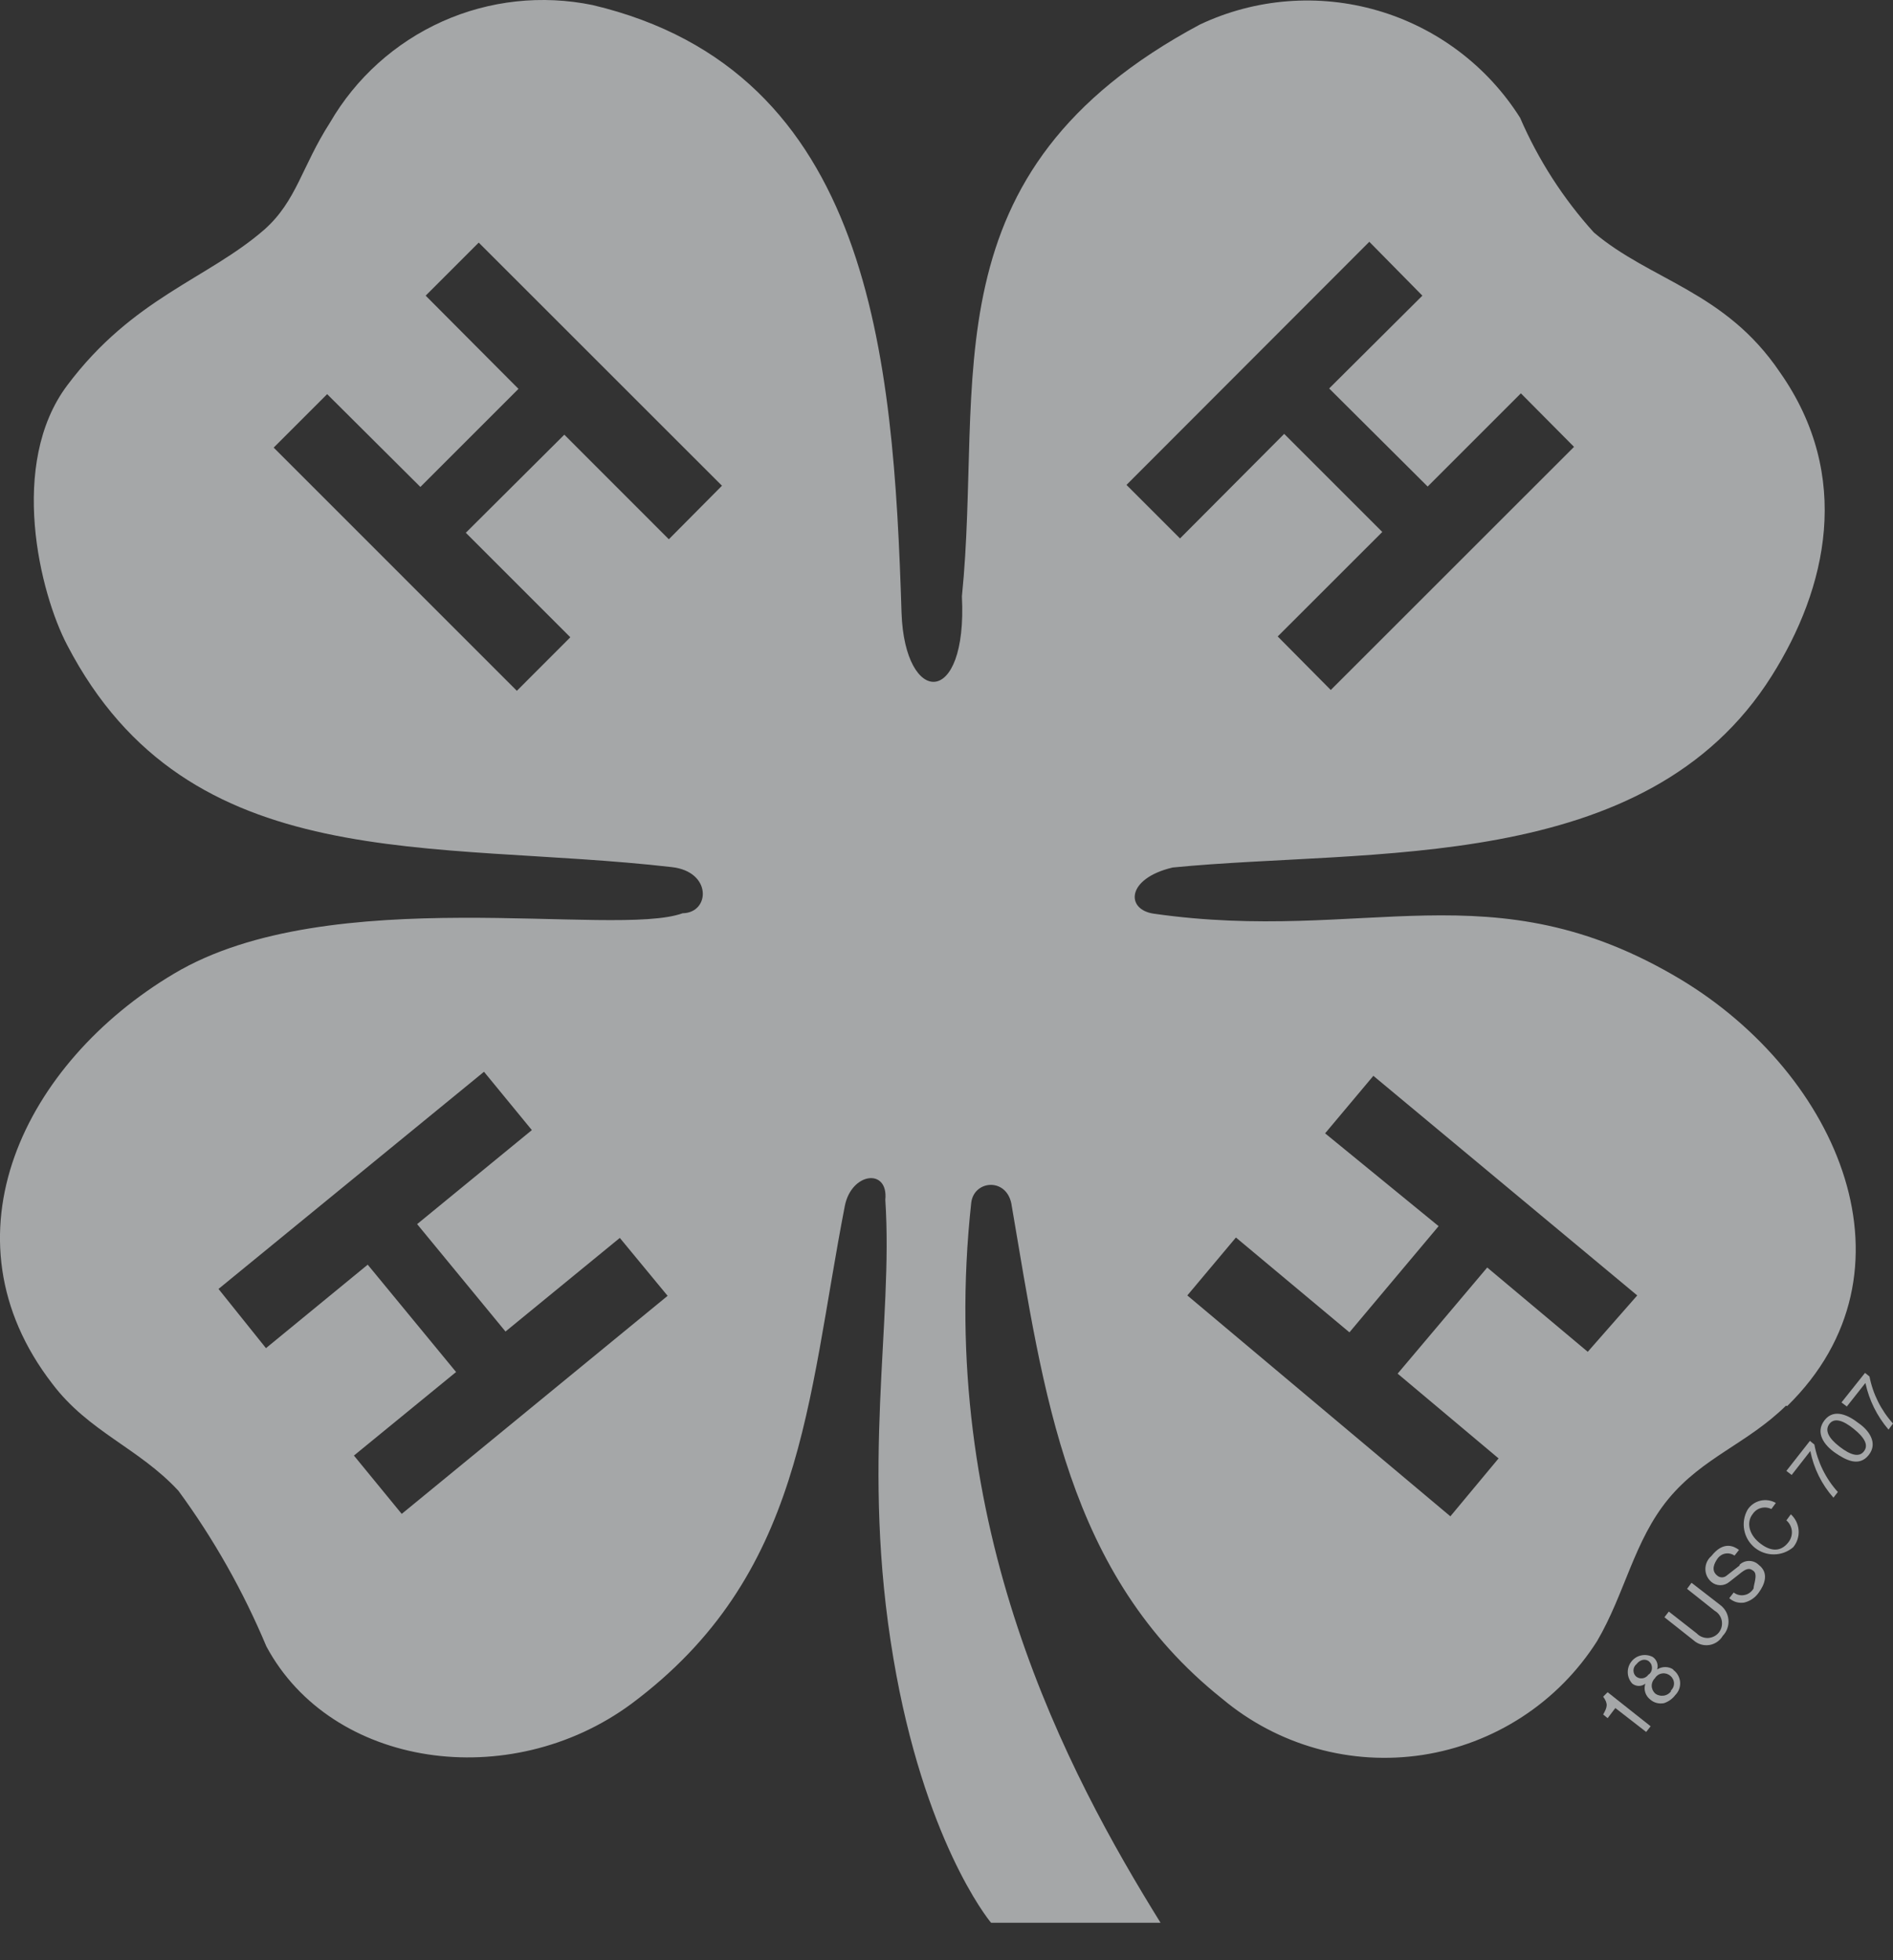 <svg width="28" height="29" viewBox="0 0 28 29" fill="none" xmlns="http://www.w3.org/2000/svg">
<rect x="0" y="0" width="28" height="29" fill="#333333" stroke="none"/>
<g opacity="0.6">
<path d="M23.485 19.999L21.998 18.752L20.673 20.322L22.166 21.576L21.453 22.433L17.562 19.165L18.281 18.308L19.96 19.711L21.279 18.14L19.6 16.767L20.314 15.916L24.217 19.165L23.485 19.999ZM20.254 3.577L21.039 4.374L19.66 5.747L21.117 7.198L22.496 5.819L23.282 6.611L19.684 10.208L18.899 9.416L20.446 7.87L18.995 6.419L17.454 7.966L16.662 7.174L20.254 3.577ZM9.893 7.978L8.347 6.431L6.89 7.882L8.436 9.428L7.645 10.22L4.048 6.622L4.839 5.831L6.218 7.204L7.669 5.753L6.296 4.374L7.081 3.589L10.679 7.186L9.893 7.978ZM5.942 22.397L5.235 21.534L6.746 20.298L5.439 18.71L3.934 19.945L3.232 19.069L7.159 15.856L7.867 16.719L6.17 18.11L7.477 19.699L9.168 18.314L9.875 19.171L5.942 22.397ZM26.435 20.802C28.456 18.823 27.209 15.904 24.858 14.489C22.064 12.816 20.2 13.967 17.064 13.517C16.65 13.457 16.656 12.996 17.346 12.834C20.26 12.546 24.349 12.954 26.207 9.998C27.023 8.703 27.406 7.042 26.327 5.507C25.518 4.308 24.415 4.152 23.575 3.439C23.121 2.937 22.753 2.364 22.484 1.742C21.999 0.974 21.249 0.41 20.377 0.156C19.505 -0.098 18.569 -0.025 17.748 0.363C13.659 2.552 14.552 5.627 14.228 8.823C14.312 10.484 13.383 10.448 13.335 9.069C13.215 5.262 12.891 1.053 8.766 0.075C8.018 -0.079 7.24 0.005 6.543 0.317C5.846 0.63 5.264 1.153 4.881 1.814C4.461 2.468 4.389 2.971 3.91 3.397C3.07 4.128 1.967 4.404 0.996 5.699C0.121 6.862 0.588 8.775 0.996 9.548C2.795 13.002 6.392 12.42 9.935 12.828C10.535 12.894 10.505 13.505 10.097 13.511C9.09 13.877 4.881 13.026 2.573 14.405C0.366 15.718 -0.911 18.29 0.774 20.472C1.314 21.186 2.051 21.42 2.639 22.055C3.162 22.768 3.598 23.541 3.94 24.357C4.905 26.156 7.537 26.534 9.336 25.209C11.89 23.308 11.932 20.754 12.495 17.846C12.591 17.343 13.143 17.277 13.095 17.75C13.215 19.579 12.729 21.665 13.215 24.537C13.665 27.199 14.606 28.387 14.66 28.446H17.166C15.787 26.222 13.844 22.577 14.366 17.792C14.408 17.451 14.912 17.415 14.966 17.846C15.439 20.61 15.775 23.296 18.077 25.131C18.484 25.473 18.959 25.724 19.47 25.867C19.982 26.011 20.518 26.043 21.043 25.963C21.568 25.882 22.07 25.69 22.515 25.4C22.96 25.11 23.338 24.728 23.623 24.279C24.037 23.572 24.169 22.793 24.678 22.175C25.188 21.558 25.842 21.36 26.417 20.796" fill="#F2F5F7"/>
<path d="M23.713 25.101C23.791 25.209 23.773 25.257 23.713 25.365L23.779 25.419L23.893 25.269L24.349 25.623L24.415 25.539L23.779 25.035L23.713 25.101Z" fill="#F2F5F7"/>
<path d="M24.721 25.017C24.707 25.035 24.691 25.051 24.671 25.063C24.652 25.075 24.631 25.083 24.608 25.086C24.586 25.089 24.563 25.088 24.541 25.082C24.519 25.077 24.499 25.067 24.481 25.053C24.465 25.038 24.453 25.021 24.444 25.001C24.436 24.981 24.431 24.96 24.431 24.939C24.431 24.918 24.436 24.896 24.444 24.877C24.453 24.857 24.465 24.84 24.481 24.825C24.492 24.806 24.508 24.791 24.526 24.779C24.545 24.767 24.566 24.76 24.588 24.757C24.609 24.754 24.631 24.756 24.652 24.762C24.673 24.769 24.692 24.78 24.709 24.795C24.725 24.808 24.738 24.826 24.747 24.845C24.756 24.864 24.761 24.885 24.761 24.906C24.761 24.927 24.756 24.948 24.747 24.967C24.738 24.986 24.725 25.003 24.709 25.017H24.721ZM24.385 24.771C24.376 24.786 24.364 24.798 24.349 24.808C24.335 24.818 24.319 24.825 24.302 24.828C24.286 24.831 24.268 24.831 24.252 24.828C24.235 24.824 24.219 24.817 24.205 24.807C24.191 24.796 24.18 24.782 24.172 24.765C24.165 24.749 24.161 24.732 24.161 24.714C24.161 24.696 24.165 24.679 24.172 24.663C24.18 24.647 24.191 24.632 24.205 24.621C24.277 24.531 24.355 24.549 24.391 24.579C24.405 24.591 24.416 24.606 24.424 24.622C24.431 24.639 24.435 24.657 24.435 24.675C24.435 24.693 24.431 24.711 24.424 24.728C24.416 24.744 24.405 24.759 24.391 24.771H24.385ZM24.75 24.699C24.715 24.675 24.673 24.663 24.631 24.663C24.588 24.663 24.546 24.675 24.511 24.699C24.522 24.665 24.521 24.629 24.509 24.595C24.497 24.561 24.475 24.533 24.445 24.513C24.392 24.486 24.331 24.478 24.273 24.491C24.215 24.504 24.164 24.537 24.128 24.585C24.092 24.632 24.074 24.691 24.077 24.75C24.08 24.809 24.104 24.866 24.145 24.909C24.172 24.93 24.206 24.942 24.241 24.942C24.276 24.942 24.309 24.93 24.337 24.909C24.323 24.951 24.322 24.995 24.335 25.037C24.348 25.079 24.374 25.116 24.409 25.143C24.436 25.167 24.469 25.185 24.504 25.194C24.54 25.203 24.577 25.204 24.613 25.197C24.679 25.175 24.738 25.133 24.78 25.077C24.805 25.052 24.825 25.021 24.837 24.988C24.849 24.955 24.854 24.919 24.851 24.884C24.848 24.849 24.837 24.814 24.82 24.784C24.803 24.753 24.779 24.726 24.75 24.705" fill="#F2F5F7"/>
<path d="M25.446 23.746L25.02 23.416L24.954 23.506L25.362 23.83C25.389 23.845 25.412 23.866 25.43 23.891C25.448 23.916 25.461 23.945 25.467 23.976C25.473 24.006 25.472 24.038 25.465 24.068C25.458 24.098 25.444 24.126 25.425 24.151C25.406 24.175 25.381 24.195 25.354 24.209C25.326 24.223 25.296 24.231 25.265 24.233C25.234 24.234 25.203 24.229 25.174 24.217C25.145 24.206 25.119 24.188 25.098 24.166L24.684 23.842L24.619 23.926L25.05 24.267C25.081 24.295 25.118 24.316 25.158 24.328C25.198 24.34 25.24 24.343 25.282 24.337C25.323 24.331 25.362 24.315 25.397 24.292C25.432 24.268 25.461 24.237 25.482 24.201C25.512 24.17 25.535 24.133 25.549 24.093C25.564 24.052 25.57 24.009 25.566 23.965C25.563 23.922 25.55 23.881 25.53 23.843C25.509 23.805 25.48 23.772 25.446 23.746Z" fill="#F2F5F7"/>
<path d="M25.734 23.158L25.542 23.308C25.522 23.326 25.496 23.336 25.47 23.336C25.443 23.336 25.418 23.326 25.398 23.308C25.302 23.23 25.362 23.122 25.398 23.068C25.411 23.047 25.428 23.029 25.448 23.015C25.468 23 25.491 22.99 25.515 22.985C25.539 22.98 25.564 22.98 25.588 22.985C25.613 22.99 25.636 23 25.656 23.014L25.722 22.93C25.65 22.876 25.494 22.792 25.314 23.02C25.286 23.044 25.264 23.073 25.248 23.107C25.233 23.14 25.225 23.176 25.225 23.212C25.225 23.249 25.233 23.285 25.248 23.318C25.264 23.351 25.286 23.38 25.314 23.404C25.351 23.435 25.398 23.452 25.446 23.452C25.494 23.452 25.541 23.435 25.578 23.404L25.716 23.296C25.824 23.206 25.872 23.188 25.938 23.242C26.003 23.296 25.938 23.44 25.938 23.5C25.924 23.525 25.904 23.546 25.881 23.563C25.859 23.58 25.832 23.592 25.804 23.597C25.776 23.603 25.748 23.603 25.72 23.596C25.692 23.59 25.666 23.577 25.644 23.56L25.578 23.644C25.607 23.67 25.641 23.689 25.678 23.701C25.716 23.712 25.755 23.715 25.794 23.71C25.884 23.69 25.963 23.636 26.015 23.56C26.099 23.446 26.171 23.272 26.015 23.152C25.977 23.114 25.925 23.093 25.872 23.093C25.818 23.093 25.766 23.114 25.728 23.152" fill="#F2F5F7"/>
<path d="M26.423 22.493C26.469 22.532 26.498 22.588 26.504 22.649C26.509 22.709 26.491 22.769 26.453 22.817C26.327 22.979 26.165 22.943 26.015 22.817C25.866 22.691 25.83 22.517 25.926 22.397C25.955 22.354 25.999 22.322 26.05 22.309C26.101 22.296 26.154 22.302 26.201 22.325L26.267 22.235C26.198 22.195 26.115 22.183 26.037 22.202C25.959 22.221 25.891 22.269 25.848 22.337C25.797 22.428 25.78 22.534 25.8 22.637C25.819 22.739 25.875 22.831 25.955 22.897C26.036 22.962 26.137 22.998 26.242 22.996C26.346 22.995 26.446 22.957 26.525 22.889C26.582 22.819 26.611 22.729 26.604 22.639C26.597 22.548 26.556 22.464 26.489 22.403L26.423 22.493Z" fill="#F2F5F7"/>
<path d="M26.771 21.317L26.423 21.761L26.501 21.821L26.777 21.467C26.828 21.723 26.945 21.961 27.119 22.157L27.184 22.073C27.006 21.876 26.886 21.633 26.837 21.371L26.771 21.317Z" fill="#F2F5F7"/>
<path d="M27.568 21.474C27.496 21.564 27.37 21.527 27.209 21.402C27.047 21.276 26.987 21.162 27.059 21.066C27.131 20.97 27.262 21.012 27.418 21.138C27.574 21.264 27.646 21.378 27.568 21.474ZM27.49 21.054C27.352 20.946 27.131 20.826 26.987 21.012C26.843 21.198 26.987 21.384 27.143 21.492C27.298 21.599 27.496 21.707 27.64 21.527C27.784 21.348 27.64 21.156 27.49 21.054Z" fill="#F2F5F7"/>
<path d="M27.652 20.364L27.586 20.311L27.238 20.748L27.317 20.808L27.592 20.46C27.647 20.715 27.764 20.952 27.934 21.15L28 21.06C27.823 20.864 27.703 20.624 27.652 20.364Z" fill="#F2F5F7"/>
</g>
</svg>
